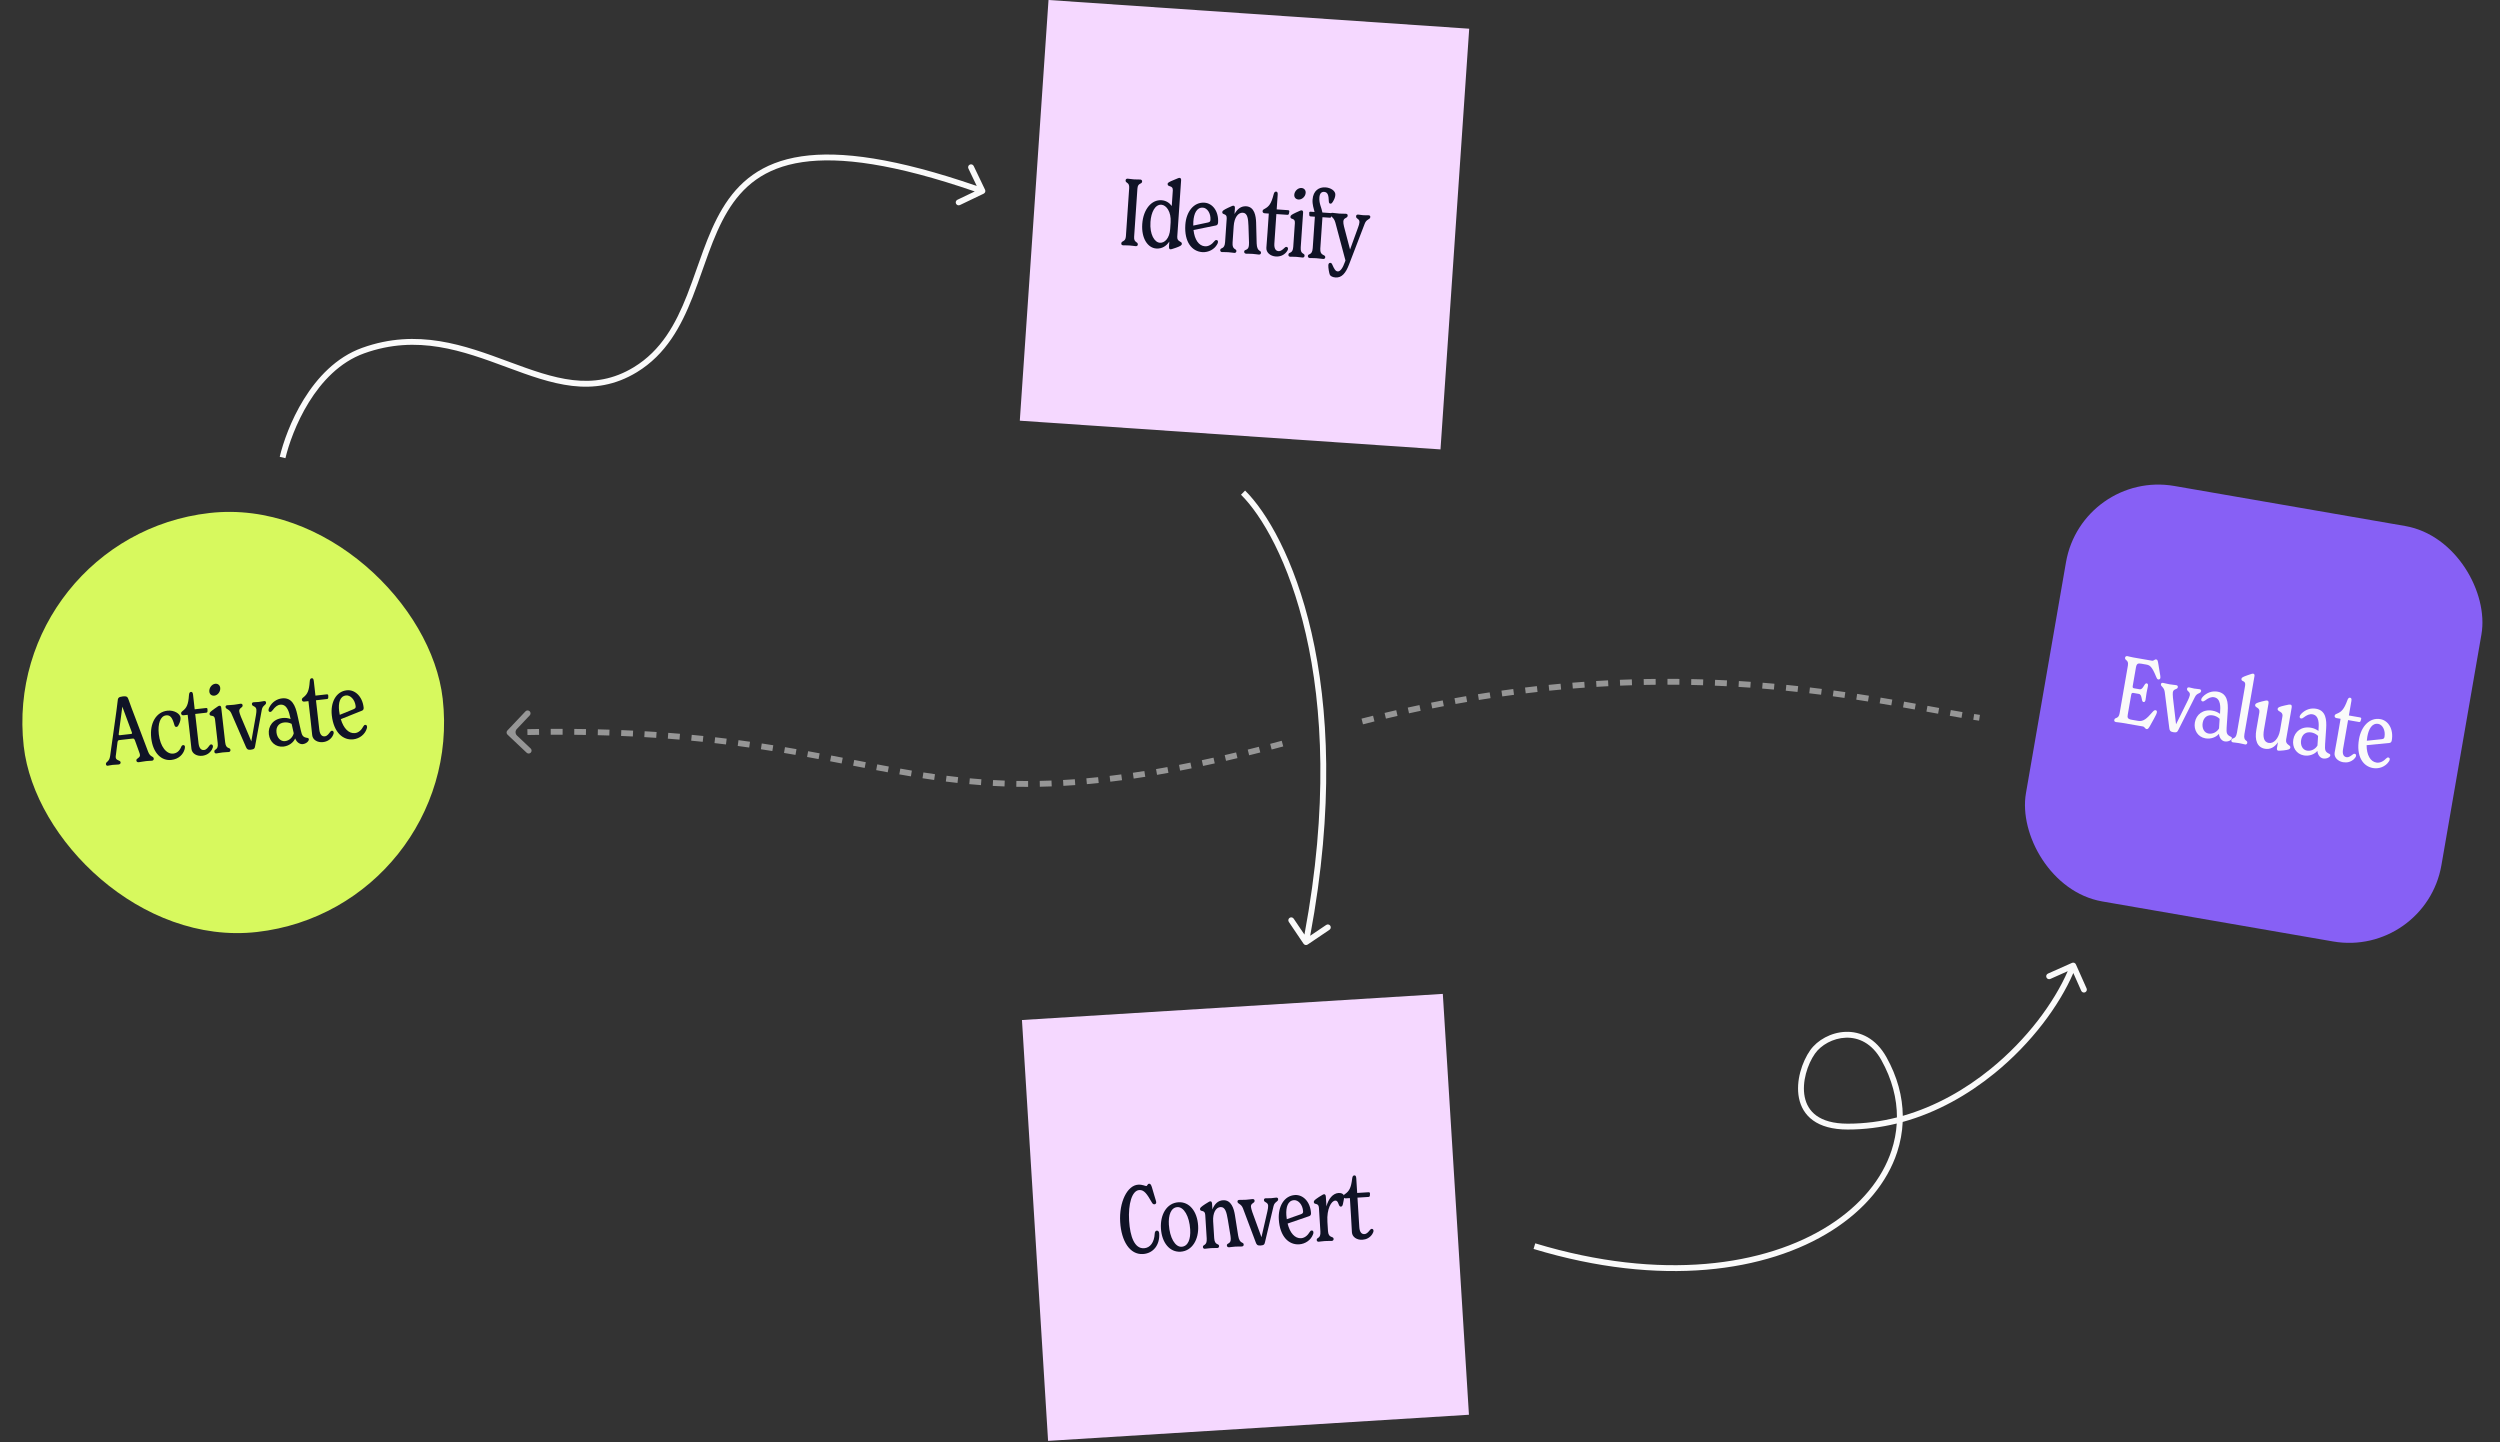 <svg width="683" height="394" viewBox="0 0 683 394" fill="none" xmlns="http://www.w3.org/2000/svg">
<rect x="0" y="0" width="683" height="394" fill="#333333" stroke="none"/>
<path d="M333.6 306.988H346.4" stroke="#FAFAFA" stroke-width="1.6"/>
<rect x="568.8" y="128.394" width="115.2" height="115.2" rx="25.6" transform="rotate(9.837 568.8 128.394)" fill="#8760F5"/>
<path d="M652.521 206.955C652.748 206.995 652.923 207.181 652.866 207.509C652.831 207.711 652.771 207.908 652.576 208.134C651.705 209.412 649.996 210.129 648.306 209.836C645.556 209.359 643.668 206.615 644.481 201.924C645.085 198.443 647.386 195.958 650.312 196.465C652.507 196.846 653.964 199.229 653.439 202.256C653.374 202.634 653.191 202.94 652.795 202.976L646.558 203.583C646.566 206.234 647.551 208.042 649.216 208.331C650.175 208.497 651.142 208.015 651.934 207.191C652.184 206.949 652.294 206.916 652.521 206.955ZM649.748 197.77C648.033 197.473 647.113 199.184 646.754 201.253C646.689 201.631 646.648 202.014 646.612 202.371L650.634 201.951C651.14 201.883 651.363 201.792 651.446 201.313C651.761 199.497 650.883 197.967 649.748 197.77Z" fill="#FAFAFA"/>
<path d="M643.303 205.928C643.58 205.976 643.722 206.209 643.669 206.512C643.626 206.764 643.447 207.045 643.133 207.354C642.261 208.19 641.182 208.419 640.123 208.235C638.685 207.986 637.602 206.889 637.825 205.602C637.965 204.795 638.235 203.387 638.559 201.52L639.451 196.375L638.316 196.178C637.963 196.117 637.775 195.85 637.828 195.548C637.876 195.27 638.058 195.12 638.446 194.979C639.703 194.47 640.398 193.759 641.281 191.366C641.478 190.828 641.682 190.552 642.06 190.617C642.388 190.674 642.5 190.928 642.395 191.533L641.713 195.468L644.765 195.997C645.017 196.041 645.121 196.189 645.091 196.365C645.06 196.542 644.991 196.79 644.944 196.911C644.837 197.231 644.672 197.28 644.471 197.245L641.494 196.729L640.117 204.674C639.863 206.137 640.356 206.742 641.037 206.861C641.743 206.983 642.331 206.435 642.716 206.164C642.903 205.989 643.126 205.898 643.303 205.928Z" fill="#FAFAFA"/>
<path d="M636.375 205.948C636.594 206.038 636.668 206.207 636.633 206.409C636.559 206.838 635.684 207.387 634.675 207.212C633.969 207.09 633.233 206.391 633.11 205.148C632.326 206.078 630.904 206.636 629.416 206.378C627.372 206.024 626.164 204.152 626.532 202.033C626.912 199.838 628.778 198.369 631.35 198.815C632.158 198.955 632.783 199.246 633.407 199.692L633.422 199.304C633.532 197.921 633.67 195.476 631.779 195.148C630.971 195.008 630.237 195.349 629.311 196.045C629.01 196.279 628.795 196.32 628.644 196.293C628.392 196.25 628.221 196.038 628.273 195.735C628.312 195.508 628.457 195.274 628.711 195.006C629.851 193.827 631.306 193.377 632.744 193.627C635.468 194.099 635.645 196.676 635.508 198.965L635.214 203.357C635.137 204.85 635.146 205.397 636.375 205.948ZM630.266 205.071C631.426 205.272 632.575 204.64 633.133 203.671L633.301 201.05C632.749 200.487 632.044 200.209 631.439 200.104C630.052 199.863 628.944 200.555 628.669 202.144C628.415 203.607 629.055 204.861 630.266 205.071Z" fill="#FAFAFA"/>
<path d="M624.573 202.031C624.315 203.519 625.851 203.5 625.729 204.206C625.646 204.685 625.253 204.851 623.901 205.007C622.924 205.097 622.583 205.116 622.407 205.085C622.028 205.02 622.014 204.653 622.093 204.199L622.338 202.787C621.365 204.203 620.17 204.801 618.782 204.561C616.664 204.193 615.94 202.223 616.43 199.398L617.252 194.656C617.514 193.143 615.955 193.444 616.108 192.561C616.174 192.183 616.541 192.012 617.903 191.651C618.856 191.4 619.176 191.352 619.403 191.391C619.781 191.457 619.83 191.777 619.738 192.307L618.531 199.269C618.163 201.387 618.474 202.74 619.811 202.972C621.199 203.213 622.517 201.753 622.902 199.533L623.558 195.749C623.82 194.236 622.105 194.536 622.263 193.628C622.328 193.25 622.751 193.063 624.238 192.724C625.187 192.498 625.507 192.45 625.734 192.489C626.112 192.555 626.161 192.875 626.069 193.405L624.573 202.031Z" fill="#FAFAFA"/>
<path d="M610.005 202.805C609.652 202.744 609.574 202.444 609.613 202.217C609.767 201.334 610.775 202.263 611.133 200.194L613.368 187.305C613.635 185.766 612.209 186.351 612.366 185.443C612.423 185.115 612.685 184.952 613.959 184.498C615.178 184.059 615.393 184.019 615.595 184.054C615.873 184.102 615.989 184.33 615.919 184.733L613.177 200.549C612.818 202.617 614.105 202.087 613.952 202.97C613.917 203.171 613.738 203.452 613.385 203.391C612.982 203.321 612.44 203.149 611.708 203.022C610.952 202.891 610.409 202.875 610.005 202.805Z" fill="#FAFAFA"/>
<path d="M609.481 201.285C609.699 201.375 609.774 201.543 609.739 201.745C609.664 202.174 608.79 202.724 607.781 202.549C607.074 202.426 606.338 201.727 606.216 200.485C605.431 201.414 604.009 201.973 602.521 201.715C600.478 201.361 599.27 199.488 599.637 197.369C600.018 195.175 601.883 193.706 604.456 194.152C605.263 194.292 605.888 194.582 606.512 195.028L606.528 194.641C606.638 193.257 606.776 190.813 604.884 190.485C604.077 190.345 603.342 190.685 602.416 191.382C602.116 191.616 601.901 191.656 601.749 191.63C601.497 191.586 601.326 191.375 601.379 191.072C601.418 190.845 601.563 190.61 601.817 190.343C602.957 189.163 604.412 188.714 605.849 188.963C608.573 189.436 608.75 192.012 608.613 194.301L608.319 198.693C608.242 200.187 608.251 200.734 609.481 201.285ZM603.371 200.407C604.532 200.609 605.68 199.976 606.238 199.008L606.407 196.387C605.855 195.823 605.15 195.545 604.544 195.44C603.157 195.2 602.05 195.891 601.774 197.48C601.521 198.943 602.161 200.197 603.371 200.407Z" fill="#FAFAFA"/>
<path d="M600.912 188.289C601.19 188.337 601.395 188.503 601.342 188.805C601.207 189.587 600.262 189.19 599.661 190.411L595.145 199.371C594.864 199.946 594.689 200.201 593.731 200.035C592.873 199.886 592.724 199.549 592.652 198.913L591.404 189.031C591.207 187.62 590.252 187.584 590.37 186.903C590.422 186.6 590.671 186.513 590.924 186.557C591.403 186.64 591.894 186.803 592.752 186.952C593.534 187.088 594.077 187.104 594.505 187.178C594.884 187.244 595.034 187.426 594.977 187.754C594.85 188.485 593.805 188.07 593.621 189.129C593.582 189.356 593.594 190.034 593.65 190.615L594.494 197.881L597.736 191.324C597.979 190.82 598.201 190.287 598.263 189.934C598.442 188.9 597.377 188.897 597.5 188.191C597.561 187.838 597.784 187.747 598.112 187.804C598.516 187.874 598.982 188.032 599.461 188.115C599.991 188.207 600.458 188.21 600.912 188.289Z" fill="#FAFAFA"/>
<path d="M588.918 194.03C589.195 194.078 589.311 194.306 589.263 194.583C589.198 194.962 588.988 195.419 588.46 196.367L587.366 198.334C587.068 198.853 586.817 199.252 586.464 199.19C585.959 199.103 586.001 198.565 585.37 198.455L579.77 197.484C578.989 197.349 578.395 197.324 578.093 197.271C577.689 197.201 577.573 196.973 577.621 196.696C577.77 195.838 578.787 196.56 579.081 194.87L581.337 181.855C581.63 180.165 580.424 180.527 580.573 179.67C580.621 179.392 580.837 179.196 581.215 179.262C581.518 179.314 582.085 179.49 582.867 179.626L587.912 180.501C588.467 180.597 588.609 180.076 589.088 180.159C589.467 180.225 589.499 180.49 589.681 181.535L589.997 183.46C590.172 184.4 590.261 184.935 590.208 185.238C590.156 185.541 589.873 185.673 589.646 185.634C589.368 185.586 589.252 185.358 589.086 184.965C587.89 181.978 587.285 181.717 586.301 181.546L585.04 181.328C584.157 181.175 583.732 181.231 583.54 182.341L582.656 187.436C582.577 187.89 582.766 188.001 583.069 188.053L584.532 188.307C585.566 188.486 585.768 186.572 586.474 186.695C586.777 186.747 586.893 186.975 586.81 187.455C586.709 188.035 586.55 188.657 586.44 189.287C586.326 189.943 586.263 190.608 586.167 191.163C586.08 191.667 585.893 191.843 585.591 191.79C584.884 191.668 585.372 189.752 584.313 189.568L582.85 189.314C582.547 189.262 582.328 189.328 582.249 189.782L581.313 195.18C581.169 196.012 581.2 196.433 582.385 196.639L584.176 196.949C585.564 197.19 586.55 196.295 588.081 194.508C588.403 194.148 588.64 193.982 588.918 194.03Z" fill="#FAFAFA"/>
<rect x="279.199" y="278.667" width="115.2" height="115.2" transform="rotate(-3.552 279.199 278.667)" fill="#F5D8FF"/>
<path d="M374.749 335.723C375.03 335.706 375.222 335.899 375.241 336.206C375.257 336.461 375.148 336.776 374.915 337.149C374.26 338.164 373.263 338.637 372.19 338.703C370.734 338.794 369.426 337.977 369.345 336.674C369.294 335.856 369.231 334.424 369.114 332.533L368.79 327.321L367.641 327.392C367.283 327.414 367.039 327.199 367.02 326.892C367.002 326.611 367.144 326.423 367.489 326.196C368.595 325.409 369.106 324.557 369.411 322.024C369.478 321.456 369.612 321.14 369.995 321.116C370.328 321.095 370.495 321.316 370.533 321.929L370.781 325.915L373.872 325.723C374.128 325.707 374.263 325.827 374.275 326.006C374.286 326.185 374.276 326.442 374.258 326.571C374.228 326.906 374.079 326.993 373.875 327.005L370.86 327.192L371.359 335.241C371.451 336.723 372.071 337.197 372.761 337.155C373.476 337.11 373.922 336.441 374.233 336.088C374.374 335.875 374.571 335.734 374.749 335.723Z" fill="#101326"/>
<path d="M365.699 325.922C366.516 325.872 367.18 326.241 367.218 326.854C367.242 327.237 367.108 327.964 366.887 328.952C366.785 329.369 366.647 329.634 366.34 329.653C366.059 329.671 365.893 329.476 365.708 328.974C365.426 328.145 365.159 327.982 364.776 328.006C363.754 328.069 362.423 330.178 362.65 333.832L362.804 336.311C362.934 338.406 364.295 337.603 364.349 338.472C364.363 338.702 364.201 338.994 363.869 339.015C363.409 339.043 362.766 339.006 361.923 339.058C361.182 339.104 360.65 339.214 360.241 339.24C359.883 339.262 359.738 338.989 359.724 338.759C359.675 337.967 360.864 338.534 360.734 336.439L360.333 329.975C360.238 328.442 358.982 329.289 358.927 328.395C358.903 328.011 359.246 327.759 360.329 327.025C361.39 326.344 361.54 326.283 361.744 326.27C362.128 326.247 362.204 326.652 362.231 327.087L362.387 329.591C362.9 327.533 364.14 326.019 365.699 325.922Z" fill="#101326"/>
<path d="M358.357 336.176C358.587 336.162 358.801 336.302 358.822 336.635C358.835 336.839 358.822 337.045 358.684 337.31C358.133 338.755 356.636 339.848 354.924 339.954C352.139 340.127 349.666 337.895 349.371 333.143C349.153 329.617 350.816 326.667 353.78 326.483C356.003 326.345 357.973 328.326 358.163 331.392C358.187 331.775 358.08 332.115 357.703 332.241L351.776 334.276C352.398 336.854 353.775 338.384 355.461 338.28C356.432 338.219 357.261 337.527 357.841 336.542C358.028 336.248 358.127 336.19 358.357 336.176ZM353.534 327.883C351.796 327.991 351.297 329.869 351.427 331.964C351.451 332.347 351.5 332.729 351.548 333.085L355.364 331.745C355.84 331.562 356.036 331.421 356.006 330.936C355.892 329.096 354.683 327.812 353.534 327.883Z" fill="#101326"/>
<path d="M348.653 327.186C348.934 327.168 349.172 327.282 349.191 327.588C349.241 328.38 348.23 328.212 347.927 329.539L345.609 339.301C345.468 339.926 345.358 340.215 344.387 340.275C343.519 340.329 343.295 340.035 343.078 339.433L339.575 330.109C339.057 328.781 338.12 328.968 338.077 328.278C338.058 327.971 338.28 327.829 338.535 327.814C339.021 327.783 339.537 327.828 340.405 327.774C341.197 327.725 341.729 327.615 342.163 327.588C342.547 327.565 342.735 327.707 342.756 328.039C342.802 328.78 341.689 328.618 341.755 329.691C341.77 329.921 341.939 330.578 342.127 331.13L344.631 338.003L346.266 330.873C346.386 330.327 346.479 329.757 346.457 329.399C346.392 328.352 345.355 328.596 345.311 327.88C345.289 327.523 345.485 327.382 345.817 327.362C346.226 327.336 346.716 327.383 347.202 327.353C347.738 327.319 348.193 327.214 348.653 327.186Z" fill="#101326"/>
<path d="M338.268 337.577C338.674 339.988 339.727 339.179 339.777 339.997C339.8 340.355 339.554 340.524 339.247 340.543C338.736 340.574 338.348 340.522 337.505 340.574C336.662 340.626 336.309 340.725 335.798 340.757C335.44 340.779 335.197 340.589 335.177 340.257C335.131 339.516 336.338 339.954 336.238 338.344C336.232 338.242 336.208 337.859 336.168 337.63L335.427 333.136C335.107 331.284 334.752 329.69 333.449 329.771C332.171 329.85 331.289 331.341 331.436 333.717L331.717 338.24C331.847 340.335 333.008 339.622 333.058 340.414C333.07 340.618 332.936 340.934 332.604 340.955C332.169 340.982 331.628 340.939 330.862 340.986C330.095 341.034 329.589 341.142 329.154 341.169C328.797 341.191 328.652 340.918 328.637 340.688C328.588 339.896 329.803 340.462 329.673 338.367L329.272 331.902C329.177 330.369 327.896 331.218 327.84 330.324C327.818 329.966 328.16 329.689 329.268 328.953C330.329 328.272 330.479 328.211 330.658 328.2C331.041 328.176 331.116 328.556 331.145 329.016L331.232 330.421C331.782 328.951 332.748 327.993 334.128 327.908C336.402 327.766 337.093 330.212 337.379 331.938L338.268 337.577Z" fill="#101326"/>
<path d="M322.537 341.965C319.599 342.147 317.412 339.564 317.168 335.629C316.933 331.847 318.736 328.658 321.956 328.458C324.894 328.275 327.082 330.884 327.328 334.845C327.559 338.575 325.731 341.766 322.537 341.965ZM322.813 340.614C324.576 340.504 325.325 338.534 325.16 335.877C324.937 332.274 323.416 329.675 321.653 329.785C319.916 329.893 319.171 331.939 319.334 334.571C319.556 338.148 321.05 340.723 322.813 340.614Z" fill="#101326"/>
<path d="M312.27 342.602C308.616 342.829 306.352 338.993 306.034 333.883C305.695 328.415 307.976 323.837 310.94 323.653C312.115 323.58 312.888 324.045 313.169 324.027C313.475 324.008 313.465 323.419 313.95 323.389C314.282 323.368 314.509 323.713 314.703 324.368L315.386 326.685C315.587 327.442 315.859 328.118 315.88 328.45C315.904 328.833 315.607 329.006 315.402 329.018C315.096 329.037 314.88 328.871 314.678 328.499C313.353 326.17 312.565 325.039 311.262 325.12C309.243 325.246 308.189 328.927 308.475 333.527C308.746 337.896 309.976 341.18 312.556 341.019C314.243 340.915 315.329 339.411 315.466 337.068C315.472 336.76 315.568 336.241 316.054 336.211C316.463 336.186 316.662 336.507 316.694 337.018C316.887 340.135 315.055 342.429 312.27 342.602Z" fill="#101326"/>
<rect x="286.455" width="115.2" height="115.2" transform="rotate(3.904 286.455 0)" fill="#F5D8FF"/>
<path d="M373.914 58.819C374.195 58.838 374.39 58.98 374.369 59.286C374.317 60.053 373.337 59.755 372.832 61.132L368.557 72.258C367.651 74.634 366.563 75.92 364.877 75.805C364.085 75.751 363.541 75.457 363.333 75.109C363.13 74.711 362.853 73.126 362.9 72.437C362.928 72.028 363.124 71.785 363.456 71.808C363.737 71.827 363.876 72.042 364.009 72.359C364.519 73.522 364.864 74.111 365.477 74.152C366.116 74.196 366.815 73.346 367.453 71.516L367.58 71.165L364.822 60.816C364.37 59.169 363.437 59.31 363.489 58.544C363.51 58.237 363.774 58.127 364.029 58.145C364.489 58.176 365.046 58.291 365.914 58.35C366.68 58.403 367.222 58.362 367.656 58.392C368.014 58.417 368.208 58.584 368.185 58.916C368.129 59.733 367.077 59.353 366.999 60.503C366.976 60.835 367.045 61.327 367.186 61.901L368.836 68.172L371.017 62.163C371.237 61.562 371.366 61.186 371.397 60.726C371.469 59.679 370.428 59.89 370.484 59.073C370.506 58.741 370.721 58.601 371.079 58.626C371.462 58.652 371.942 58.762 372.453 58.797C372.963 58.831 373.479 58.79 373.914 58.819Z" fill="#101326"/>
<path d="M361.765 52.422C361.076 52.375 360.535 52.774 360.453 53.975C360.34 55.635 361.06 56.736 361.278 58.059L363.474 58.209C363.73 58.227 363.851 58.338 363.837 58.542C363.828 58.67 363.785 58.923 363.72 59.124C363.624 59.4 363.541 59.497 363.311 59.481L361.293 59.343L360.707 67.925C360.564 70.019 362.12 69.407 362.061 70.276C362.045 70.505 361.873 70.776 361.541 70.753C361.055 70.72 360.422 70.6 359.554 70.541C358.762 70.487 358.22 70.527 357.812 70.499C357.454 70.474 357.295 70.181 357.31 69.951C357.364 69.16 358.496 69.878 358.638 67.784L359.224 59.202L358.049 59.122C357.845 59.108 357.699 58.996 357.694 58.687C357.681 58.507 357.669 58.301 357.681 58.122C357.695 57.918 357.804 57.822 358.06 57.84L359.133 57.913C358.938 57.002 358.499 55.92 358.593 54.541C358.76 52.089 360.344 51.068 362.132 51.19C363.485 51.282 364.892 52.097 364.814 53.246C364.772 53.859 364.582 54.385 364.12 55.149C363.974 55.395 363.776 55.664 363.47 55.643C363.215 55.626 363.046 55.46 363.03 54.946C362.983 53.378 362.761 52.49 361.765 52.422Z" fill="#101326"/>
<path d="M354.763 54.51C354.099 54.465 353.539 54.016 353.595 53.199C353.663 52.203 354.598 51.291 355.568 51.358C356.232 51.403 356.763 51.901 356.709 52.693C356.639 53.714 355.682 54.573 354.763 54.51ZM352.44 70.132C352.082 70.108 351.973 69.818 351.989 69.588C352.05 68.694 353.174 69.515 353.317 67.421L353.76 60.934C353.866 59.376 352.481 60.128 352.544 59.208C352.571 58.8 352.943 58.62 354.032 58.078C355.225 57.518 355.409 57.454 355.613 57.468C355.92 57.489 356.03 57.753 356.006 58.11L355.361 67.56C355.218 69.655 356.469 68.996 356.408 69.89C356.394 70.094 356.22 70.39 355.887 70.367C355.453 70.338 354.922 70.225 354.156 70.172C353.39 70.12 352.874 70.162 352.44 70.132Z" fill="#101326"/>
<path d="M351.454 67.448C351.735 67.467 351.9 67.683 351.879 67.99C351.862 68.245 351.713 68.543 351.433 68.883C350.652 69.805 349.602 70.144 348.53 70.071C347.074 69.971 345.883 68.992 345.972 67.689C346.028 66.872 346.151 65.444 346.28 63.553L346.636 58.343L345.486 58.265C345.129 58.24 344.915 57.995 344.935 57.688C344.955 57.407 345.12 57.239 345.492 57.059C346.69 56.422 347.307 55.644 347.938 53.172C348.078 52.617 348.253 52.321 348.636 52.347C348.968 52.37 349.105 52.61 349.063 53.223L348.792 57.207L351.882 57.418C352.137 57.436 352.256 57.572 352.244 57.751C352.232 57.93 352.189 58.183 352.155 58.309C352.081 58.638 351.923 58.704 351.718 58.69L348.704 58.484L348.155 66.53C348.054 68.011 348.607 68.562 349.296 68.609C350.012 68.658 350.54 68.052 350.895 67.743C351.062 67.549 351.275 67.436 351.454 67.448Z" fill="#101326"/>
<path d="M343.32 66.482C343.41 68.926 344.559 68.26 344.503 69.077C344.479 69.435 344.213 69.571 343.906 69.55C343.396 69.515 343.018 69.412 342.175 69.355C341.332 69.297 340.969 69.349 340.458 69.315C340.101 69.29 339.885 69.07 339.908 68.738C339.958 67.997 341.098 68.588 341.208 66.979C341.215 66.877 341.241 66.494 341.231 66.263L341.08 61.71C341.003 59.832 340.857 58.206 339.555 58.117C338.278 58.029 337.21 59.394 337.047 61.769L336.739 66.29C336.596 68.384 337.84 67.827 337.786 68.619C337.772 68.823 337.598 69.119 337.266 69.097C336.832 69.067 336.301 68.954 335.534 68.901C334.768 68.849 334.252 68.891 333.818 68.861C333.46 68.837 333.352 68.547 333.367 68.317C333.421 67.526 334.553 68.244 334.696 66.15L335.137 59.688C335.241 58.156 333.861 58.831 333.922 57.938C333.946 57.58 334.321 57.349 335.516 56.763C336.656 56.225 336.813 56.185 336.992 56.197C337.375 56.223 337.4 56.61 337.368 57.069L337.272 58.474C338.008 57.087 339.091 56.263 340.47 56.357C342.743 56.512 343.111 59.026 343.171 60.775L343.32 66.482Z" fill="#101326"/>
<path d="M332.349 65.579C332.579 65.595 332.773 65.762 332.75 66.094C332.736 66.299 332.697 66.501 332.526 66.746C331.792 68.107 330.166 68.997 328.454 68.88C325.67 68.69 323.508 66.156 323.833 61.406C324.073 57.881 326.106 55.172 329.068 55.374C331.29 55.526 332.986 57.745 332.777 60.81C332.751 61.193 332.601 61.517 332.211 61.593L326.07 62.841C326.352 65.478 327.519 67.174 329.204 67.289C330.175 67.355 331.087 66.776 331.79 65.875C332.013 65.608 332.119 65.564 332.349 65.579ZM328.642 56.73C326.905 56.612 326.167 58.409 326.024 60.503C325.998 60.886 325.997 61.271 325.998 61.631L329.955 60.797C330.451 60.677 330.664 60.563 330.697 60.078C330.823 58.239 329.791 56.809 328.642 56.73Z" fill="#101326"/>
<path d="M321.629 64.642C321.525 66.175 322.935 65.809 322.88 66.627C322.852 67.035 322.451 67.265 321.242 67.695C320.218 68.036 319.981 68.122 319.725 68.105C319.342 68.079 319.353 67.541 319.376 67.209L319.46 65.983C318.685 67.187 317.474 68.003 315.891 67.894C313.618 67.739 311.789 65.203 312.063 61.193C312.337 57.183 314.597 54.515 317.33 54.701C318.556 54.785 319.488 55.413 320.122 56.277L320.411 52.038C320.518 50.48 318.928 51.218 318.994 50.247C319.018 49.89 319.39 49.71 320.71 49.158C321.9 48.649 322.058 48.583 322.288 48.599C322.595 48.62 322.701 48.935 322.68 49.242L321.629 64.642ZM316.896 66.321C318.148 66.406 319.515 65.165 319.693 62.56L319.815 60.772C320.016 57.835 318.625 56.021 317.297 55.931C315.586 55.814 314.491 57.946 314.308 60.627C314.071 64.101 315.415 66.22 316.896 66.321Z" fill="#101326"/>
<path d="M306.812 67.018C306.454 66.994 306.317 66.754 306.333 66.524C306.394 65.63 307.481 66.243 307.598 64.532L308.495 51.378C308.612 49.667 307.45 50.152 307.511 49.258C307.528 49.003 307.748 48.787 308.08 48.81C308.514 48.839 308.995 48.949 309.786 49.003C310.604 49.059 311.145 49.019 311.528 49.045C311.86 49.068 312.049 49.311 312.032 49.567C311.971 50.461 310.86 49.82 310.743 51.532L309.845 64.685C309.728 66.396 310.914 65.938 310.853 66.832C310.838 67.062 310.643 67.28 310.286 67.255C309.902 67.229 309.371 67.116 308.554 67.06C307.762 67.006 307.221 67.046 306.812 67.018Z" fill="#101326"/>
<rect y="146.635" width="115.2" height="115.2" rx="57.6" transform="rotate(-6.461 0 146.635)" fill="#D7F95E"/>
<path d="M99.779 198.037C100.008 198.011 100.229 198.14 100.266 198.471C100.289 198.675 100.287 198.881 100.163 199.153C99.686 200.624 98.246 201.791 96.542 201.984C93.769 202.298 91.187 200.195 90.651 195.463C90.253 191.953 91.765 188.922 94.716 188.588C96.929 188.337 98.997 190.216 99.342 193.268C99.385 193.65 99.296 193.995 98.926 194.14L93.11 196.473C93.861 199.016 95.315 200.475 96.994 200.284C97.96 200.175 98.753 199.441 99.282 198.428C99.454 198.125 99.55 198.063 99.779 198.037ZM94.541 189.999C92.811 190.195 92.408 192.096 92.644 194.181C92.687 194.563 92.756 194.942 92.822 195.295L96.564 193.763C97.03 193.556 97.219 193.406 97.165 192.922C96.957 191.091 95.685 189.869 94.541 189.999Z" fill="#101326"/>
<path d="M90.643 199.638C90.922 199.606 91.124 199.79 91.158 200.095C91.187 200.349 91.094 200.669 90.88 201.054C90.278 202.101 89.306 202.623 88.238 202.744C86.788 202.909 85.441 202.159 85.294 200.862C85.201 200.048 85.066 198.621 84.853 196.738L84.265 191.549L83.12 191.679C82.764 191.719 82.509 191.516 82.475 191.211C82.443 190.931 82.575 190.736 82.909 190.492C83.972 189.65 84.44 188.773 84.615 186.228C84.654 185.657 84.772 185.334 85.153 185.291C85.484 185.254 85.663 185.465 85.732 186.076L86.181 190.044L89.259 189.695C89.514 189.667 89.655 189.779 89.675 189.957C89.695 190.135 89.699 190.393 89.688 190.523C89.674 190.859 89.53 190.953 89.327 190.976L86.325 191.316L87.233 199.329C87.4 200.804 88.042 201.246 88.729 201.169C89.441 201.088 89.853 200.397 90.146 200.029C90.276 199.808 90.465 199.658 90.643 199.638Z" fill="#101326"/>
<path d="M84 201.601C84.234 201.626 84.353 201.767 84.376 201.971C84.425 202.403 83.74 203.176 82.723 203.292C82.01 203.372 81.108 202.908 80.641 201.75C80.149 202.862 78.941 203.797 77.44 203.967C75.38 204.2 73.695 202.742 73.453 200.606C73.202 198.393 74.581 196.459 77.175 196.165C77.989 196.073 78.671 196.176 79.395 196.429L79.301 196.053C79.018 194.694 78.465 192.309 76.557 192.525C75.743 192.617 75.133 193.15 74.44 194.079C74.217 194.387 74.022 194.487 73.87 194.504C73.615 194.533 73.392 194.378 73.357 194.073C73.331 193.844 73.404 193.578 73.573 193.249C74.336 191.798 75.606 190.958 77.056 190.794C79.804 190.483 80.696 192.907 81.207 195.142L82.158 199.44C82.503 200.895 82.665 201.417 84 201.601ZM77.889 202.474C79.06 202.341 79.985 201.412 80.248 200.326L79.675 197.763C78.987 197.377 78.232 197.308 77.621 197.377C76.222 197.535 75.354 198.51 75.535 200.112C75.702 201.588 76.668 202.612 77.889 202.474Z" fill="#101326"/>
<path d="M72.129 191.532C72.409 191.501 72.652 191.602 72.686 191.907C72.776 192.696 71.758 192.579 71.523 193.92L69.704 203.787C69.595 204.418 69.499 204.712 68.532 204.821C67.668 204.919 67.43 204.637 67.182 204.047L63.211 194.912C62.626 193.613 61.699 193.847 61.621 193.16C61.587 192.855 61.801 192.702 62.056 192.673C62.539 192.618 63.056 192.637 63.921 192.539C64.71 192.45 65.235 192.313 65.668 192.264C66.049 192.221 66.245 192.353 66.282 192.684C66.366 193.421 65.246 193.316 65.367 194.385C65.393 194.614 65.595 195.261 65.811 195.803L68.66 202.54L69.932 195.336C70.024 194.785 70.088 194.211 70.047 193.855C69.929 192.812 68.906 193.108 68.826 192.396C68.785 192.04 68.975 191.889 69.305 191.852C69.712 191.806 70.204 191.827 70.688 191.773C71.222 191.712 71.671 191.584 72.129 191.532Z" fill="#101326"/>
<path d="M58.577 190.052C57.916 190.127 57.285 189.786 57.193 188.972C57.08 187.98 57.836 186.916 58.802 186.806C59.464 186.732 60.075 187.126 60.164 187.915C60.28 188.932 59.493 189.949 58.577 190.052ZM59.102 205.838C58.746 205.878 58.587 205.612 58.562 205.383C58.461 204.493 59.714 205.098 59.478 203.012L58.746 196.551C58.571 195 57.343 195.989 57.239 195.073C57.193 194.666 57.526 194.422 58.5 193.694C59.573 192.928 59.742 192.832 59.946 192.809C60.251 192.774 60.407 193.014 60.447 193.37L61.513 202.782C61.749 204.868 62.861 203.995 62.962 204.885C62.985 205.089 62.867 205.411 62.536 205.449C62.104 205.498 61.561 205.482 60.798 205.568C60.035 205.655 59.535 205.789 59.102 205.838Z" fill="#101326"/>
<path d="M57.651 203.374C57.931 203.342 58.132 203.526 58.167 203.831C58.196 204.085 58.103 204.405 57.889 204.79C57.286 205.837 56.315 206.359 55.247 206.48C53.797 206.645 52.449 205.895 52.303 204.598C52.21 203.784 52.074 202.357 51.861 200.474L51.274 195.285L50.129 195.415C49.773 195.455 49.518 195.252 49.483 194.947C49.452 194.667 49.584 194.472 49.917 194.228C50.981 193.386 51.449 192.509 51.624 189.964C51.663 189.393 51.781 189.07 52.162 189.027C52.493 188.989 52.672 189.201 52.741 189.812L53.19 193.78L56.268 193.431C56.522 193.403 56.664 193.515 56.684 193.693C56.704 193.871 56.708 194.129 56.697 194.259C56.683 194.595 56.539 194.689 56.336 194.712L53.334 195.052L54.241 203.065C54.408 204.54 55.051 204.982 55.738 204.905C56.45 204.824 56.861 204.133 57.155 203.765C57.284 203.544 57.473 203.394 57.651 203.374Z" fill="#101326"/>
<path d="M46.81 207.616C44.19 207.913 41.791 205.84 41.316 201.643C40.855 197.573 42.647 194.51 45.724 194.161C47.607 193.948 49.195 195.005 49.307 195.997C49.368 196.531 49.284 197.159 48.73 198.175C48.555 198.453 48.439 198.569 48.261 198.589C48.007 198.618 47.769 198.567 47.629 198.016C47.068 196.019 46.499 195.31 45.379 195.437C43.802 195.616 43.06 197.709 43.386 200.584C43.772 203.992 45.504 206.089 47.335 205.882C48.327 205.77 49.055 205.146 49.519 204.011C49.64 203.714 49.807 203.592 50.036 203.567C50.315 203.535 50.491 203.721 50.517 203.95C50.549 204.23 50.495 204.442 50.425 204.733C50.038 206.091 48.845 207.386 46.81 207.616Z" fill="#101326"/>
<path d="M40.45 205.322C41.047 206.955 41.923 206.495 42.009 207.258C42.044 207.563 41.838 207.793 41.507 207.83C41.227 207.862 40.761 207.837 39.947 207.929C39.158 208.019 38.429 208.179 37.921 208.236C37.565 208.276 37.29 208.127 37.25 207.771C37.178 207.135 38.331 207.082 38.236 206.242C38.201 205.937 38.133 205.79 38.056 205.567L36.856 202.251C36.677 201.807 36.516 201.748 36.236 201.78L32.624 202.189C32.344 202.221 32.172 202.292 32.1 202.789L31.666 206.239C31.615 206.477 31.593 206.737 31.619 206.966C31.717 207.831 32.882 207.647 32.951 208.258C32.991 208.614 32.757 208.821 32.375 208.864C31.892 208.919 31.298 208.909 30.764 208.969C30.179 209.036 29.806 209.155 29.424 209.198C29.196 209.224 28.975 209.095 28.94 208.789C28.854 208.026 29.835 208.276 30.081 206.573L31.576 195.892C31.724 194.691 31.941 193.429 32.127 191.656C32.201 190.72 32.294 190.401 33.541 190.26C34.761 190.121 34.875 190.443 35.177 191.285C35.754 192.972 36.26 194.254 36.664 195.316L40.45 205.322ZM35.733 200.523C36.038 200.488 36.16 200.423 36.015 200.053L33.419 193.056L32.434 200.51C32.395 200.849 32.503 200.889 32.808 200.854L35.733 200.523Z" fill="#101326"/>
<path fill-rule="evenodd" clip-rule="evenodd" d="M189.213 81.169C186.051 89.201 181.945 96.831 174.016 101.671C162.041 108.981 150.565 104.798 138.672 100.399L138.408 100.301C126.508 95.899 114.053 91.291 99.47 96.541C92.827 98.932 87.884 104.233 84.371 109.916C80.861 115.594 78.829 121.572 77.978 125.172L76.421 124.804C77.303 121.07 79.393 114.925 83.01 109.075C86.624 103.229 91.814 97.597 98.928 95.035C114.063 89.587 127.006 94.376 138.816 98.746C138.953 98.797 139.09 98.847 139.227 98.898C151.234 103.339 161.958 107.156 173.183 100.305C180.654 95.745 184.598 88.525 187.724 80.583C188.675 78.165 189.537 75.719 190.402 73.266C190.966 71.667 191.531 70.064 192.122 68.465C193.607 64.447 195.237 60.516 197.364 56.976C201.644 49.851 207.926 44.336 218.989 42.709C229.685 41.136 244.798 43.204 266.847 50.8L264.567 46.041C264.376 45.642 264.544 45.164 264.943 44.973C265.341 44.782 265.819 44.951 266.01 45.349L269.121 51.842C269.312 52.241 269.144 52.719 268.745 52.91L262.252 56.02C261.853 56.211 261.376 56.043 261.185 55.645C260.994 55.246 261.162 54.768 261.561 54.578L266.304 52.305C244.354 44.745 229.538 42.775 219.222 44.292C208.698 45.84 202.805 51.026 198.735 57.8C196.687 61.21 195.098 65.029 193.622 69.02C193.05 70.568 192.492 72.152 191.93 73.746C191.054 76.229 190.17 78.736 189.213 81.169Z" fill="#FAFAFA"/>
<path opacity="0.5" fill-rule="evenodd" clip-rule="evenodd" d="M458.805 187.077C457.729 187.065 456.644 187.059 455.551 187.059L455.552 185.459C456.65 185.459 457.74 185.465 458.822 185.477L458.805 187.077ZM452.335 187.075C451.259 187.086 450.175 187.102 449.084 187.124L449.052 185.524C450.148 185.502 451.237 185.486 452.319 185.475L452.335 187.075ZM465.274 187.211C464.198 187.177 463.114 187.149 462.021 187.127L462.054 185.527C463.153 185.55 464.242 185.578 465.323 185.611L465.274 187.211ZM445.865 187.205C444.79 187.238 443.707 187.277 442.617 187.321L442.552 185.722C443.647 185.678 444.736 185.639 445.817 185.606L445.865 187.205ZM471.736 187.476C470.665 187.421 469.585 187.371 468.496 187.326L468.562 185.728C469.656 185.773 470.742 185.823 471.818 185.878L471.736 187.476ZM439.401 187.468C438.325 187.523 437.243 187.584 436.153 187.65L436.056 186.053C437.15 185.986 438.238 185.925 439.319 185.87L439.401 187.468ZM478.188 187.87C477.124 187.794 476.05 187.723 474.966 187.657L475.063 186.06C476.152 186.126 477.232 186.198 478.301 186.274L478.188 187.87ZM432.943 187.863C431.867 187.94 430.784 188.022 429.695 188.111L429.565 186.516C430.66 186.427 431.747 186.344 432.829 186.267L432.943 187.863ZM484.632 188.391C483.574 188.295 482.504 188.203 481.425 188.116L481.554 186.521C482.639 186.609 483.713 186.701 484.776 186.797L484.632 188.391ZM426.494 188.388C425.42 188.486 424.341 188.591 423.255 188.701L423.093 187.109C424.184 186.998 425.269 186.894 426.348 186.795L426.494 188.388ZM491.085 189.037C490.024 188.92 488.952 188.808 487.868 188.699L488.027 187.107C489.116 187.216 490.194 187.329 491.26 187.446L491.085 189.037ZM420.055 189.043C418.986 189.162 417.912 189.288 416.831 189.419L416.637 187.831C417.723 187.699 418.803 187.573 419.878 187.453L420.055 189.043ZM497.515 189.8C496.452 189.664 495.376 189.531 494.287 189.402L494.476 187.813C495.57 187.943 496.65 188.076 497.718 188.213L497.515 189.8ZM413.629 189.825C412.566 189.966 411.496 190.112 410.422 190.264L410.197 188.68C411.277 188.527 412.351 188.38 413.42 188.239L413.629 189.825ZM503.912 190.671C502.862 190.519 501.799 190.37 500.721 190.223L500.937 188.638C502.019 188.785 503.087 188.935 504.141 189.087L503.912 190.671ZM407.216 190.735C406.159 190.895 405.096 191.062 404.029 191.234L403.773 189.655C404.846 189.481 405.914 189.314 406.976 189.153L407.216 190.735ZM510.332 191.648C509.281 191.48 508.214 191.314 507.13 191.149L507.371 189.567C508.458 189.732 509.529 189.9 510.584 190.068L510.332 191.648ZM400.817 191.769C399.767 191.949 398.711 192.135 397.651 192.327L397.366 190.753C398.431 190.56 399.491 190.373 400.546 190.192L400.817 191.769ZM516.706 192.705C515.662 192.526 514.6 192.346 513.519 192.167L513.782 190.589C514.865 190.768 515.93 190.949 516.977 191.128L516.706 192.705ZM394.456 192.922C393.406 193.123 392.35 193.33 391.29 193.542L390.975 191.974C392.04 191.76 393.101 191.552 394.156 191.351L394.456 192.922ZM523.105 193.833C522.061 193.645 520.996 193.455 519.909 193.264L520.188 191.688C521.276 191.88 522.343 192.071 523.388 192.259L523.105 193.833ZM388.122 194.194C387.067 194.415 386.009 194.643 384.945 194.877L384.602 193.315C385.67 193.08 386.733 192.851 387.792 192.628L388.122 194.194ZM527.251 194.584L526.296 194.41L526.582 192.836L527.545 193.011C528.3 193.148 529.042 193.283 529.772 193.415L529.487 194.989C528.754 194.857 528.009 194.721 527.251 194.584ZM535.883 196.121C534.847 195.945 533.78 195.758 532.681 195.563L532.961 193.988C534.057 194.182 535.12 194.368 536.151 194.543L535.883 196.121ZM381.805 195.583C380.754 195.825 379.698 196.072 378.638 196.326L378.266 194.769C379.33 194.515 380.391 194.266 381.447 194.024L381.805 195.583ZM138.65 200.701C138.329 200.397 138.315 199.891 138.618 199.57L143.564 194.338C143.868 194.017 144.374 194.003 144.695 194.306C145.016 194.61 145.031 195.116 144.727 195.437L141.187 199.182C140.961 199.421 140.838 199.74 140.847 200.069C140.855 200.401 140.995 200.716 141.236 200.944L144.981 204.484C145.302 204.788 145.316 205.294 145.013 205.615C144.709 205.936 144.203 205.951 143.882 205.647L138.65 200.701ZM540.683 196.889C540.164 196.813 539.635 196.732 539.096 196.648L539.344 195.067C539.878 195.151 540.402 195.231 540.916 195.306L540.683 196.889ZM375.505 197.09C374.464 197.348 373.419 197.613 372.37 197.884L371.97 196.334C373.024 196.063 374.074 195.797 375.119 195.537L375.505 197.09ZM153.705 200.726C152.635 200.724 151.553 200.725 150.459 200.731L150.451 199.131C151.548 199.125 152.634 199.124 153.708 199.126L153.705 200.726ZM160.065 200.786C159.016 200.769 157.954 200.755 156.881 200.745L156.896 199.145C157.973 199.155 159.039 199.169 160.092 199.187L160.065 200.786ZM147.28 200.758C146.232 200.77 145.175 200.786 144.106 200.806L144.076 199.206C145.149 199.186 146.21 199.17 147.261 199.158L147.28 200.758ZM166.466 200.944C165.424 200.91 164.369 200.88 163.303 200.854L163.342 199.254C164.413 199.281 165.472 199.311 166.519 199.345L166.466 200.944ZM172.889 201.208C171.831 201.155 170.761 201.107 169.677 201.062L169.742 199.464C170.83 199.508 171.906 199.557 172.968 199.609L172.889 201.208ZM179.275 201.579C178.205 201.507 177.122 201.439 176.025 201.376L176.118 199.778C177.219 199.842 178.307 199.91 179.382 199.982L179.275 201.579ZM185.638 202.063C184.587 201.973 183.524 201.887 182.446 201.805L182.567 200.21C183.65 200.292 184.718 200.379 185.774 200.469L185.638 202.063ZM191.988 202.664C190.95 202.556 189.899 202.451 188.834 202.351L188.985 200.758C190.055 200.859 191.111 200.964 192.154 201.073L191.988 202.664ZM198.332 203.385C197.301 203.258 196.257 203.134 195.199 203.014L195.38 201.424C196.443 201.545 197.492 201.67 198.528 201.797L198.332 203.385ZM204.678 204.227C203.647 204.081 202.603 203.937 201.546 203.797L201.757 202.211C202.819 202.352 203.867 202.496 204.903 202.643L204.678 204.227ZM350.583 203.927C349.516 204.214 348.461 204.495 347.415 204.769L347.009 203.222C348.051 202.948 349.103 202.668 350.167 202.382L350.583 203.927ZM211.005 205.182C209.975 205.018 208.933 204.856 207.878 204.696L208.117 203.114C209.177 203.274 210.223 203.437 211.257 203.602L211.005 205.182ZM344.312 205.573C343.286 205.835 342.271 206.091 341.266 206.34L340.881 204.788C341.882 204.539 342.894 204.284 343.916 204.023L344.312 205.573ZM217.323 206.24C216.292 206.06 215.249 205.881 214.194 205.704L214.459 204.126C215.518 204.304 216.564 204.483 217.599 204.664L217.323 206.24ZM223.633 207.382C222.598 207.189 221.553 206.997 220.497 206.805L220.782 205.231C221.842 205.423 222.889 205.616 223.927 205.81L223.633 207.382ZM338.075 207.12C337.023 207.372 335.982 207.618 334.953 207.857L334.592 206.298C335.617 206.06 336.653 205.816 337.702 205.564L338.075 207.12ZM229.933 208.581C228.894 208.38 227.845 208.179 226.788 207.977L227.087 206.405C228.146 206.607 229.196 206.809 230.236 207.009L229.933 208.581ZM331.874 208.557C330.795 208.798 329.729 209.031 328.675 209.257L328.34 207.692C329.39 207.467 330.451 207.235 331.526 206.996L331.874 208.557ZM236.23 209.797C235.184 209.596 234.132 209.393 233.073 209.188L233.377 207.617C234.436 207.822 235.487 208.025 236.532 208.226L236.23 209.797ZM325.548 209.91C324.49 210.126 323.444 210.335 322.41 210.535L322.106 208.964C323.134 208.765 324.175 208.558 325.228 208.343L325.548 209.91ZM242.533 210.988C241.483 210.795 240.43 210.598 239.373 210.398L239.67 208.826C240.725 209.025 241.775 209.222 242.822 209.414L242.533 210.988ZM319.219 211.137C318.168 211.329 317.13 211.513 316.104 211.69L315.833 210.113C316.853 209.937 317.886 209.754 318.931 209.563L319.219 211.137ZM248.857 212.103C247.802 211.926 246.747 211.745 245.692 211.558L245.97 209.982C247.021 210.168 248.071 210.349 249.121 210.524L248.857 212.103ZM312.889 212.222C311.82 212.393 310.765 212.555 309.723 212.708L309.491 211.125C310.526 210.973 311.575 210.812 312.637 210.642L312.889 212.222ZM255.211 213.089C254.147 212.938 253.088 212.78 252.03 212.615L252.276 211.034C253.327 211.198 254.38 211.355 255.436 211.505L255.211 213.089ZM306.542 213.154C305.459 213.299 304.391 213.434 303.336 213.559L303.147 211.971C304.194 211.846 305.255 211.712 306.33 211.568L306.542 213.154ZM261.591 213.899C260.521 213.78 259.458 213.654 258.4 213.519L258.602 211.932C259.652 212.065 260.706 212.191 261.767 212.309L261.591 213.899ZM300.167 213.915C299.075 214.029 297.998 214.133 296.935 214.228L296.793 212.634C297.848 212.54 298.917 212.437 300 212.323L300.167 213.915ZM268 214.496C266.927 214.416 265.863 214.326 264.807 214.227L264.956 212.634C266.002 212.732 267.056 212.821 268.12 212.901L268 214.496ZM293.761 214.484C292.665 214.564 291.584 214.634 290.516 214.693L290.427 213.095C291.486 213.037 292.558 212.968 293.645 212.889L293.761 214.484ZM274.434 214.857C273.352 214.817 272.281 214.767 271.22 214.707L271.31 213.11C272.36 213.169 273.421 213.218 274.493 213.258L274.434 214.857ZM287.33 214.843C286.234 214.885 285.153 214.916 284.085 214.937L284.053 213.337C285.111 213.316 286.183 213.285 287.268 213.244L287.33 214.843ZM280.882 214.971C279.792 214.972 278.714 214.963 277.649 214.945L277.677 213.345C278.733 213.364 279.8 213.372 280.88 213.371L280.882 214.971Z" fill="#FAFAFA"/>
<path fill-rule="evenodd" clip-rule="evenodd" d="M356.376 255.332C369.393 185.639 350.15 146.141 339.037 135.157L340.162 134.019C351.777 145.5 371.03 185.616 357.945 255.649L362.318 252.695C362.684 252.448 363.182 252.544 363.429 252.91C363.676 253.276 363.58 253.774 363.214 254.021L357.247 258.051C356.881 258.298 356.384 258.202 356.137 257.836L352.106 251.869C351.859 251.503 351.955 251.006 352.322 250.759C352.688 250.511 353.185 250.608 353.432 250.974L356.376 255.332Z" fill="#FAFAFA"/>
<path fill-rule="evenodd" clip-rule="evenodd" d="M566.074 263.057C566.478 262.878 566.951 263.059 567.13 263.463L570.06 270.04C570.239 270.443 570.058 270.916 569.654 271.096C569.251 271.276 568.778 271.094 568.598 270.691L566.432 265.827C562.6 274.706 555.029 284.988 544.883 293.24C537.709 299.074 529.218 303.915 519.817 306.518C519.694 309.331 519.181 312.101 518.298 314.793C515.59 323.043 509.43 330.489 500.521 336.155C482.707 347.487 453.832 351.763 418.968 341.213L419.431 339.682C453.972 350.133 482.338 345.825 499.663 334.805C508.324 329.296 514.208 322.125 516.777 314.294C517.562 311.903 518.04 309.443 518.192 306.943C513.897 308.001 509.42 308.588 504.799 308.588C500.588 308.588 497.493 307.664 495.317 306.093C493.131 304.514 491.952 302.337 491.479 299.997C490.545 295.376 492.34 290.056 494.546 286.927C496.495 284.162 500.23 282.042 504.207 281.901C508.25 281.757 512.496 283.657 515.379 288.825C518.34 294.132 519.783 299.552 519.844 304.848C528.814 302.286 536.95 297.629 543.873 291.998C553.791 283.933 561.166 273.915 564.903 265.33L560.148 267.448C559.744 267.628 559.271 267.446 559.092 267.043C558.912 266.639 559.093 266.166 559.497 265.987L566.074 263.057ZM518.245 305.28C518.261 300.125 516.893 294.823 513.982 289.604C511.384 284.946 507.691 283.378 504.264 283.5C500.772 283.624 497.507 285.504 495.853 287.849C493.829 290.72 492.223 295.6 493.047 299.68C493.453 301.689 494.442 303.487 496.254 304.796C498.077 306.112 500.811 306.988 504.799 306.988C509.438 306.988 513.933 306.378 518.245 305.28Z" fill="#FAFAFA"/>
</svg>

